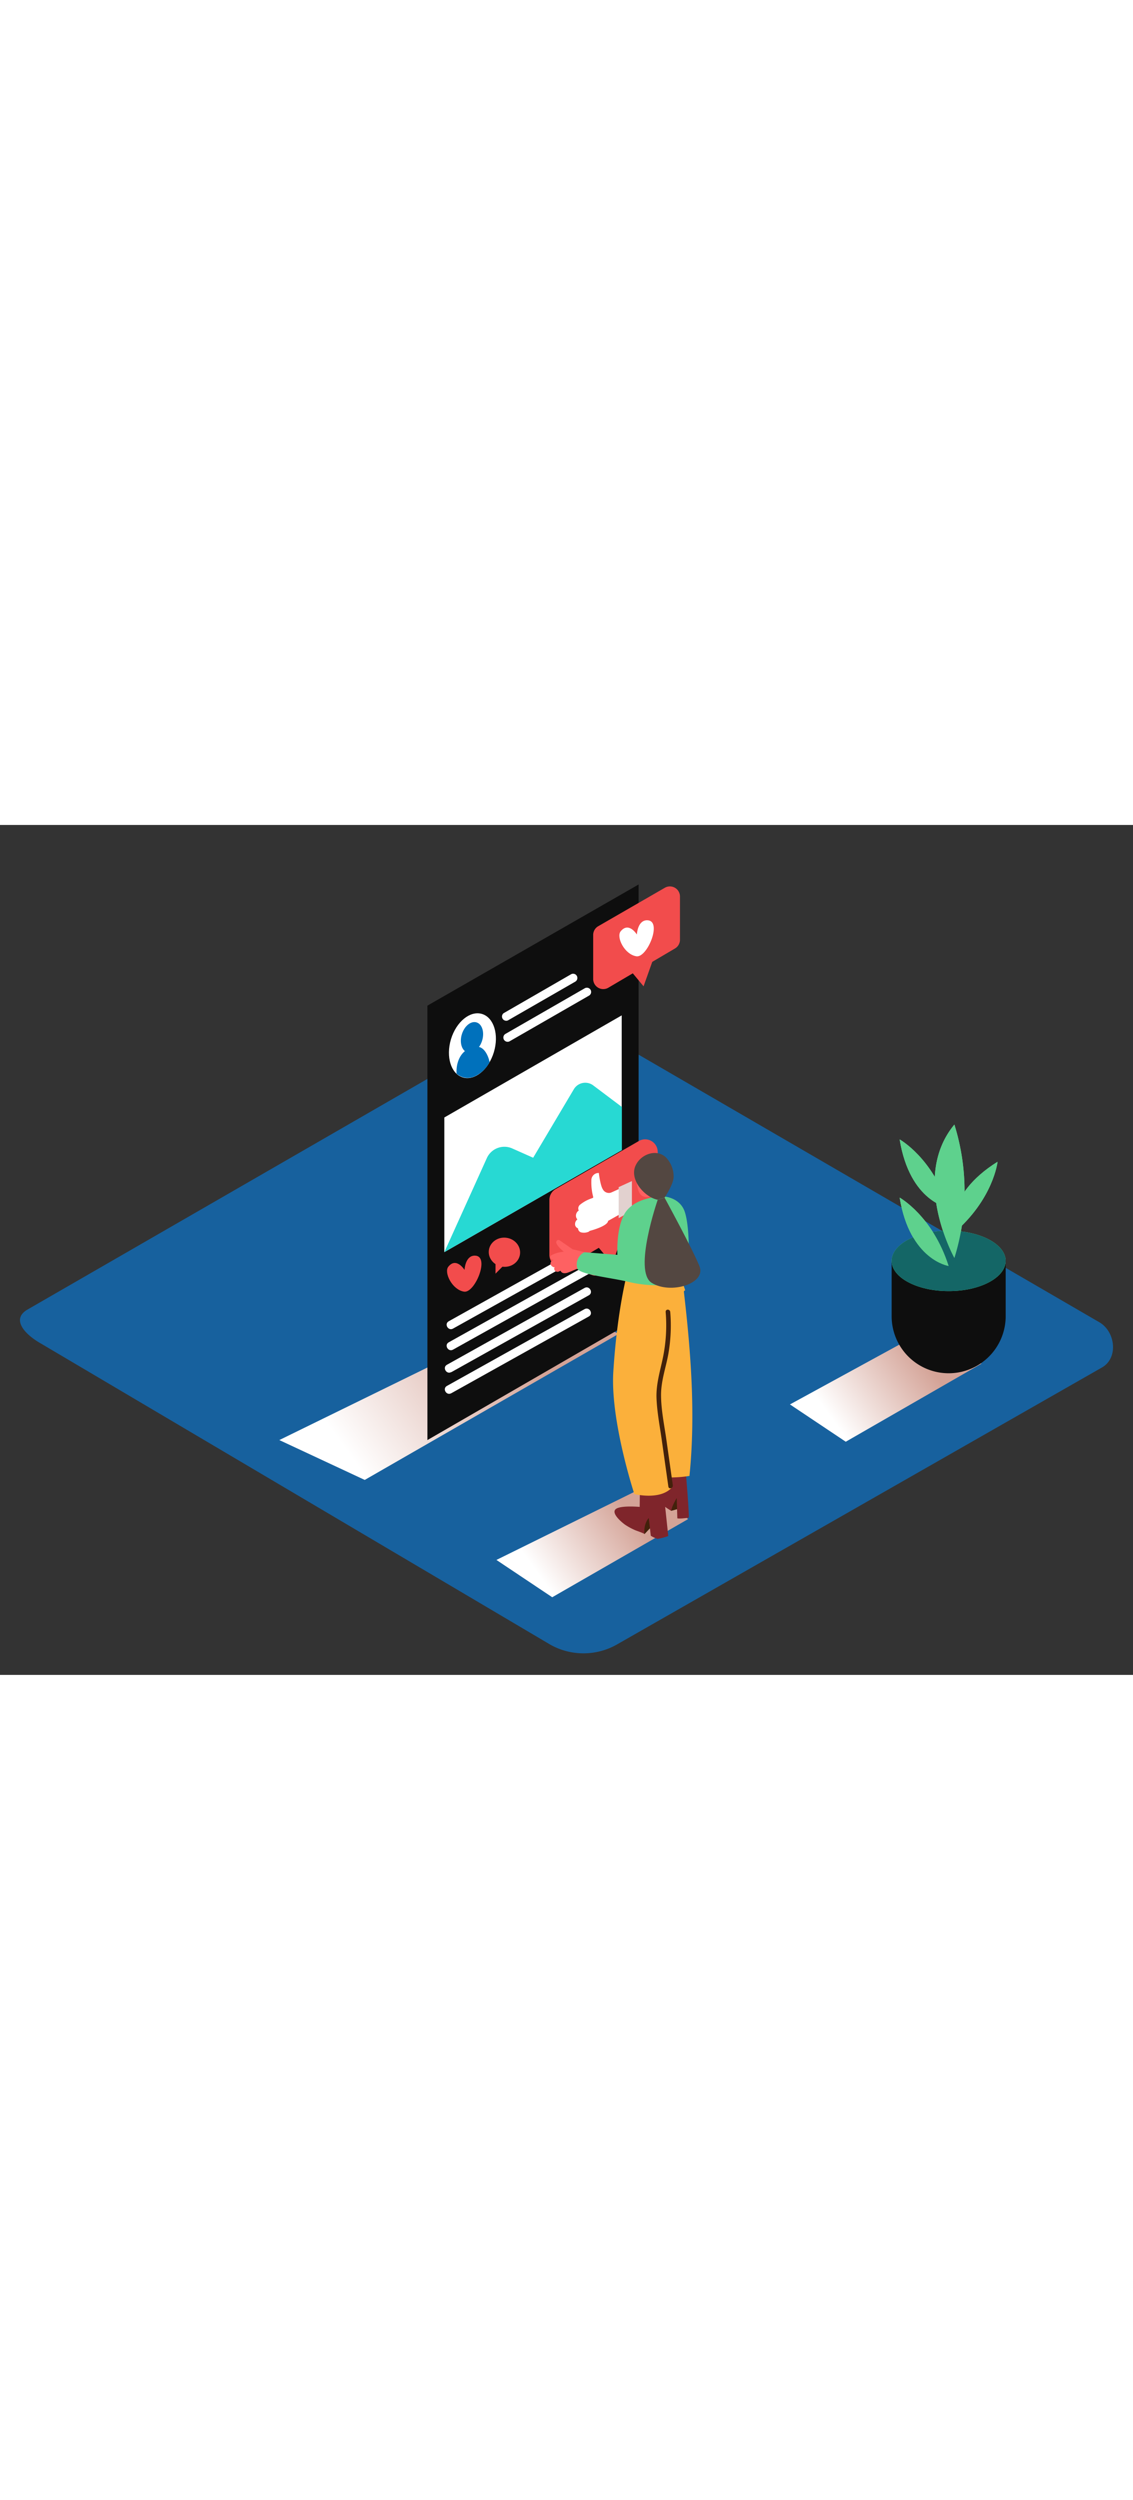 <svg xmlns="http://www.w3.org/2000/svg" xmlns:xlink="http://www.w3.org/1999/xlink" viewBox="0 0 400 300" width="136"><rect x="0" y="0" width="400" height="300" fill="#333333" stroke="none"/><linearGradient id="a" gradientUnits="userSpaceOnUse" x1="183.32" x2="124.04" y1="180.48" y2="223.25"><stop offset="0" stop-color="#d4a397"></stop><stop offset="1" stop-color="#fff"></stop></linearGradient><linearGradient id="b" x1="325.85" x2="294.38" xlink:href="#a" y1="187.85" y2="210.55"></linearGradient><linearGradient id="c" x1="222.22" x2="190.75" xlink:href="#a" y1="242.74" y2="265.44"></linearGradient><path d="m194.28 289.32-179.72-106.22c-5.72-3.21-10.63-8.49-5.05-11.94l180.37-104c2.71-1.68 6.82-2.78 9.57-1.18l188.66 109.54c5.72 3.32 6.75 12.6 1 15.93l-171.11 97.7a23.9 23.9 0 0 1 -23.72.17z" fill="#17619e"></path><path d="m218.55 179.55-89.78 51.63-30.16-14.07 95.51-46.77" fill="url(#a)"></path><path d="m346.54 190.12-47.95 27.58-19.7-13.17 43.22-23.62" fill="url(#b)"></path><path d="m242.92 245.01-47.96 27.58-19.7-13.17 55.18-27.23" fill="url(#c)"></path><path d="m150.9 63.77 74.56-42.76v153l-74.56 43.1z" fill="#0e0e0e"></path><path d="m333.06 161c-6.54-.57-13.43-2.55-18.27-7v19.4a20.13 20.13 0 0 0 20.13 20.13 20.13 20.13 0 0 0 20.13-20.13v-19.73c-6.86 2.8-14.66 7.99-21.99 7.33z" fill="#0e0e0e"></path><g fill="#5ed18d"><ellipse cx="334.92" cy="153.87" rx="20.13" ry="10.67"></ellipse><path d="m334.92 155.68s-13.69-2-17.31-24.16c0 .01 11.68 6.48 17.31 24.16z"></path><path d="m336.94 152.86s-15.7-28.18 0-47.11a79 79 0 0 1 0 47.11z"></path><path d="m334.92 135.15s-13.69-2-17.31-24.16c0 .01 11.68 6.44 17.31 24.16z"></path><path d="m336.59 144.17s-3.43-13.4 15.6-25.3c0 .01-1.44 13.26-15.6 25.3z"></path></g><ellipse cx="334.92" cy="153.87" fill="#146666" rx="20.13" ry="10.67"></ellipse><path d="m334.92 155.68s-13.69-2-17.31-24.16c0 .01 11.68 6.48 17.31 24.16z" fill="#5ed18d"></path><path d="m336.94 152.86s-15.7-28.18 0-47.11a79 79 0 0 1 0 47.11z" fill="#5ed18d"></path><path d="m334.92 135.15s-13.69-2-17.31-24.16c0 .01 11.68 6.44 17.31 24.16z" fill="#5ed18d"></path><path d="m336.59 144.17s-3.43-13.4 15.6-25.3c0 .01-1.44 13.26-15.6 25.3z" fill="#5ed18d"></path><path d="m156.87 103.25v47.53l62.62-36.02v-47.55z" fill="#fff"></path><path d="m156.87 150.78 15-33.18a6.8 6.8 0 0 1 9-3.41l7.36 3.27 14.36-24.18a4.69 4.69 0 0 1 6.85-1.35l10.11 7.61v15.22z" fill="#27d9d3"></path><ellipse cx="166.79" cy="77.83" fill="#fff" rx="11.71" ry="7.91" transform="matrix(.289 -.957 .957 .289 44.1 215.04)"></ellipse><ellipse cx="166.62" cy="74.92" fill="#0071bc" rx="5.55" ry="3.75" transform="matrix(.289 -.957 .957 .289 46.78 212.8)"></ellipse><path d="m172.82 83.76c.11-.18-1.18-5.74-4.62-5.47-5.73.45-7.28 5.87-7 9.49a5.89 5.89 0 0 0 6.48.91 11.17 11.17 0 0 0 5.14-4.93z" fill="#0071bc"></path><path d="m178.54 67.75 23.84-13.72" fill="#817ce5"></path><path d="m179.3 69 23.84-13.72a1.5 1.5 0 0 0 -1.51-2.59l-23.85 13.76a1.5 1.5 0 0 0 1.52 2.55z" fill="#fff"></path><path d="m179.16 75.06 28.06-16.14" fill="#817ce5"></path><path d="m179.92 76.36 28.08-16.15a1.5 1.5 0 0 0 -1.51-2.59l-28.08 16.15a1.5 1.5 0 0 0 1.51 2.59z" fill="#fff"></path><path d="m211.2 35.74 23.52-13.57a3.56 3.56 0 0 1 5.34 3.08v15.27a3.56 3.56 0 0 1 -1.75 3.07l-23.52 13.85a3.56 3.56 0 0 1 -5.37-3.07v-15.54a3.56 3.56 0 0 1 1.78-3.09z" fill="#f24c4c"></path><path d="m222.96 51.83 4.25 5.12 3.48-9.79" fill="#f24c4c"></path><path d="m224.84 38.68s-2.84-4.68-5.72-1.13c-1.63 2 1.33 8.17 5.57 8.81 3.84.58 9.24-12.58 3.86-12.72-3.49-.1-3.71 5.04-3.71 5.04z" fill="#fff"></path><path d="m164 157.05s-2.88-4.66-5.72-1.13c-1.63 2 1.33 8.17 5.57 8.81 3.84.58 9.24-12.58 3.86-12.72-3.5-.1-3.71 5.04-3.71 5.04z" fill="#f24c4c"></path><ellipse cx="178.14" cy="150.93" fill="#f24c4c" rx="5.15" ry="5.54" transform="matrix(.111 -.994 .994 .111 8.29 311.13)"></ellipse><path d="m178.94 154.27c-.22.34-4 4.07-4 4.11v-6.38" fill="#f24c4c"></path><path d="m159.17 176.47 48.6-27.12" fill="#817ce5"></path><path d="m159.93 177.77 48.6-27.12c1.69-.94.18-3.53-1.51-2.59l-48.6 27.12c-1.69.94-.18 3.53 1.51 2.59z" fill="#fff"></path><path d="m159.17 183.9 48.6-27.12" fill="#817ce5"></path><path d="m159.93 185.2 48.6-27.12c1.69-.94.18-3.53-1.51-2.59l-48.6 27.12c-1.69.94-.18 3.53 1.51 2.59z" fill="#fff"></path><path d="m158.54 191.87 48.6-27.12" fill="#817ce5"></path><path d="m159.29 193.17 48.61-27.17c1.69-.94.18-3.53-1.51-2.59l-48.6 27.12c-1.69.94-.18 3.53 1.51 2.59z" fill="#fff"></path><path d="m158.54 199.3 48.6-27.12" fill="#817ce5"></path><path d="m159.29 200.6 48.6-27.12c1.69-.94.18-3.53-1.51-2.59l-48.6 27.11c-1.69.94-.18 3.53 1.51 2.59z" fill="#fff"></path><path d="m196.19 128.5 29.35-16.94a4.44 4.44 0 0 1 6.66 3.85v19.05a4.44 4.44 0 0 1 -2.19 3.83l-29.35 17.29a4.44 4.44 0 0 1 -6.7-3.83v-19.4a4.44 4.44 0 0 1 2.23-3.85z" fill="#f24c4c"></path><path d="m210.86 148.58 5.31 6.38 4.34-12.21" fill="#f24c4c"></path><path d="m203.85 139.23a1.91 1.91 0 0 1 -.52-1.29 2.23 2.23 0 0 1 1-1.85 1.69 1.69 0 0 1 .39-2 13.15 13.15 0 0 1 4.43-2.38 1.34 1.34 0 0 0 .32-.27 19.69 19.69 0 0 1 -.69-5.89 2.56 2.56 0 0 1 2.63-2.72s.51 4.38 1.4 5.74a2.41 2.41 0 0 0 2.87 1.21c.59-.24 5.15-2.34 7-3.19v8.67l-8 4.49c-.08 1.49-4.13 2.91-6.5 3.53a1.19 1.19 0 0 1 -.57.38 4.17 4.17 0 0 1 -2.54.12 1.52 1.52 0 0 1 -1-1.4 1.59 1.59 0 0 1 -1-1.06 2.06 2.06 0 0 1 .78-2.09z" fill="#fff"></path><path d="m223.09 125.69-4.67 2.14v10.95l4.67-2.61z" fill="#e2d1cf"></path><path d="m236.95 242.1 3.8-1.05-.6-4.63s-4.15.68-3.2 5.68z" fill="#42210b"></path><path d="m242.13 228.62s1.34 15.66 1 15.85-4 .5-4 .22-.22-7.13-.22-7.13-1.83 3-1.92 4.54c0 0-4.37-2.49-5.18-4.49s1.87-10.36 2.89-10.81" fill="#7f252b"></path><path d="m227.53 250.31 4.31-4.57-2.84-3.55s-2.59 5.81-1.47 8.12z" fill="#42210b"></path><path d="m233.93 232.19 2 18.8a22.3 22.3 0 0 1 -3.84 1 12.19 12.19 0 0 1 -2.33-1.1l-.72-6.27s-1.86 1.86-1.53 5.68c0-.26-3-1.24-3.35-1.42a22.25 22.25 0 0 1 -3.44-1.87c-1.14-.79-5.39-4.3-3.11-5.69 1.94-1.19 8.23-.62 8.23-.62l.09-7.76" fill="#7f252b"></path><path d="m241.45 164.86a.45.45 0 0 1 .45-.55 14.45 14.45 0 0 0 -2.11-4.61l-18.2-2.14s-3.65 13-5.06 35.41c-1.09 17.37 7.43 43.2 7.43 43.2s8.82 2.24 13.06-2.12l-.17-3.74a44.5 44.5 0 0 0 6.56-.54c2.19-21.57.53-43.45-1.96-64.91z" fill="#fbb03b"></path><path d="m237.53 233-2.28-16.1c-.73-5.13-1.85-10.4-1.87-15.61s1.76-9.86 2.62-14.82a58 58 0 0 0 .63-14.54c-.09-1.13-1.71-1.14-1.62 0a56.41 56.41 0 0 1 -1 16.23c-1 4.77-2.43 9.29-2.23 14.25s1.2 10 1.9 15l2.28 16.1c.17 1.13 1.73.65 1.57-.51z" fill="#42210b"></path><path d="m211.67 152.49c-.8-.25-1.6-.48-2.41-.7h-.07a51.09 51.09 0 0 0 -7-2l-4.56-3.14a.76.76 0 0 0 -1.23.45c-.26.76 1.34 2.4 1.87 2.85l.2.17c.1.09.52.53.65.51a10.88 10.88 0 0 0 -4.46 1.26.82.82 0 0 0 0 1.42 2.34 2.34 0 0 0 .9.21l-.16.06c-1 .42-1.49 1.24-.59 2.13a.81.81 0 0 0 .27.18.68.68 0 0 0 .68.17v.15a1.07 1.07 0 0 0 .08 1 1.21 1.21 0 0 0 1.69.28l.38-.14c.41 1 1.55 1 2.54.66s2.18-.92 3.27-1.32l3.27 1.27c.88.34 2.45 1.37 3.41 1s.57-1.93-.42-1.58c.21-.07-.22-.11-.35-.16l-.9-.35a7.23 7.23 0 0 0 2.58.51.83.83 0 0 0 .57-1.4 10.85 10.85 0 0 0 -1.51-1.22.89.89 0 0 0 0-.56h.11a.84.84 0 0 0 .56-.11l.18.05c1.04.24 1.45-1.34.45-1.65z" fill="#fe6162"></path><path d="m234 131.08s-10.13 0-13.63 6.37c-2.94 5.35-2.39 14.28-2.39 14.28l-11.67-.92a4.8 4.8 0 0 0 -2.52 5.6c.45 2.29 12 3.35 18.41 4.93s17.92 2 19.74-1.81 1.59-19.38-.53-23.85-7.41-4.6-7.41-4.6z" fill="#5ed18d"></path><path d="m224.68 121.29s-.53 7.7 1.82 9.48 6.23-1.16 6.23-1.16" fill="#fe6162"></path><path d="m226.6 117.43a7.47 7.47 0 0 0 -2.33 3.07c-1.94 4.85 3.28 10.87 7.93 11.8l2.42-.76s3.2-4.71 3.2-7.35a9.74 9.74 0 0 0 -2.72-6.85c-2.48-2.34-6.04-1.84-8.5.09z" fill="#534741"></path><path d="m232.2 132.31s-8.72 25.13-2.15 29.29 19.4.37 16.89-5.86-12.32-24.19-12.32-24.19" fill="#534741"></path></svg>